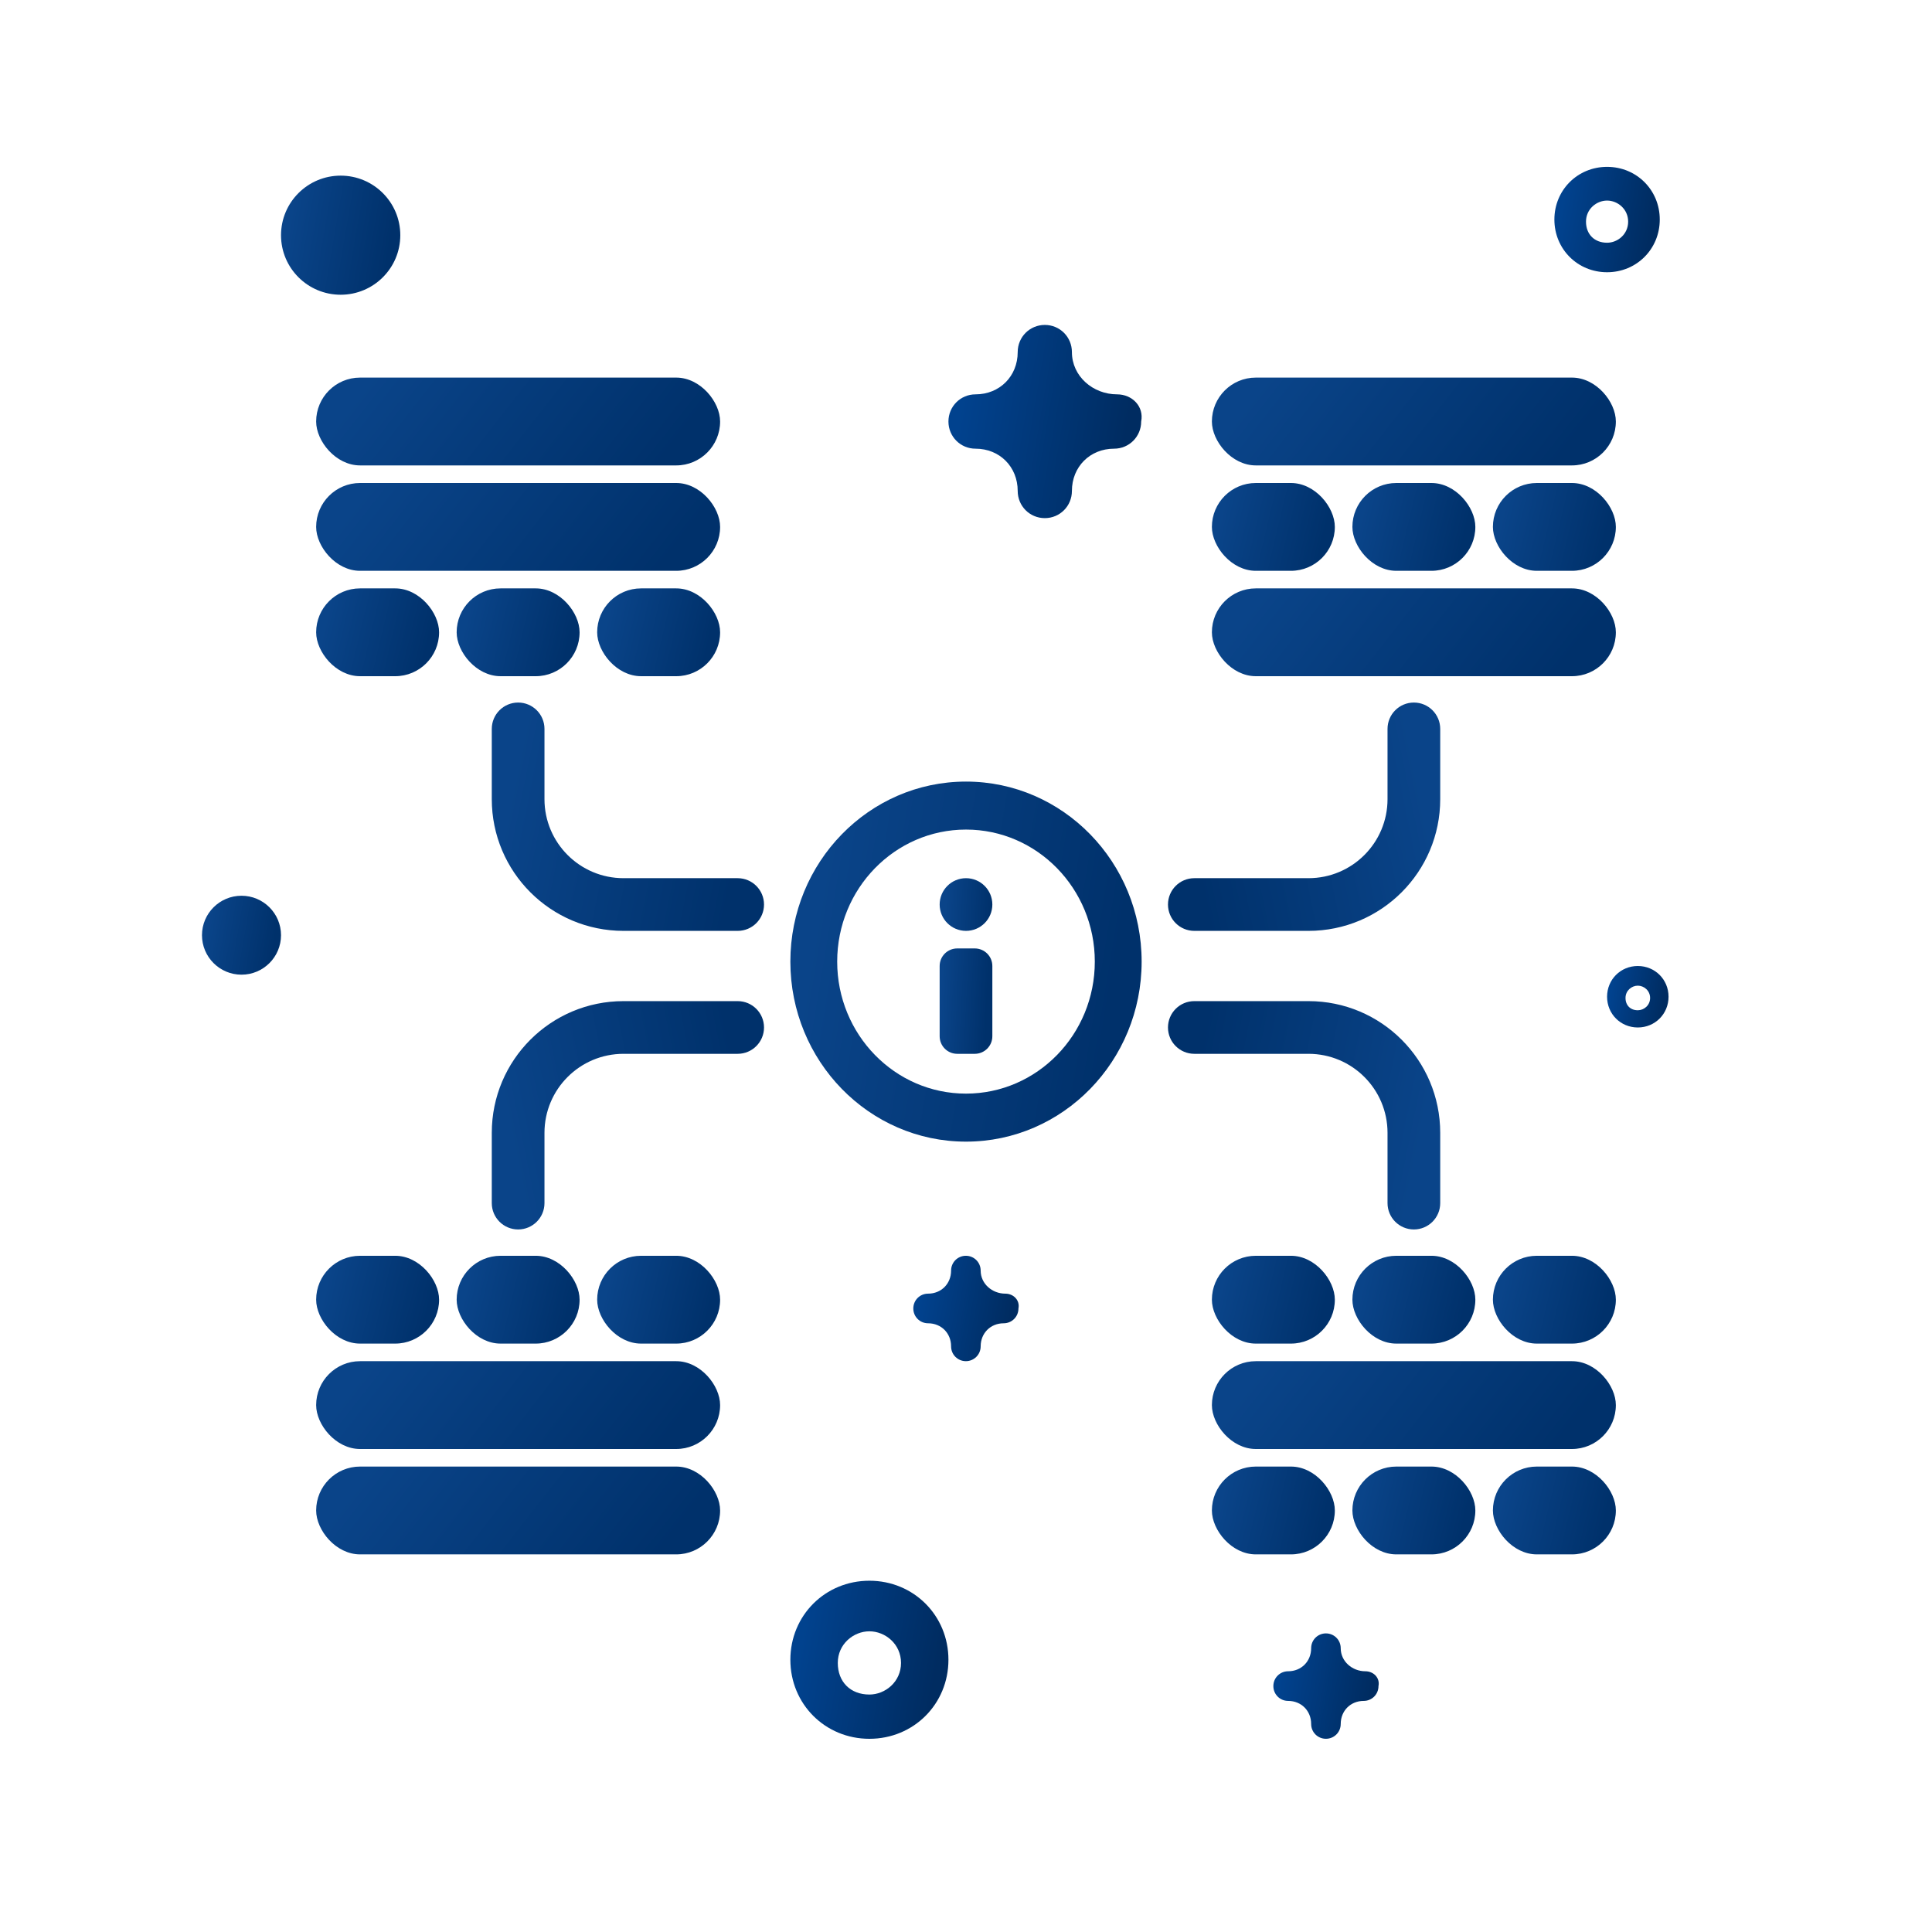 <?xml version="1.0" encoding="UTF-8"?> <svg xmlns="http://www.w3.org/2000/svg" width="88" height="88" viewBox="0 0 88 88" fill="none"> <path d="M39.6 79.2C37.584 79.2 36 77.616 36 75.6C36 73.584 37.584 72 39.6 72C41.616 72 43.2 73.584 43.2 75.6C43.2 77.616 41.616 79.2 39.6 79.2ZM39.6 74.304C38.88 74.304 38.16 74.88 38.16 75.744C38.16 76.608 38.736 77.184 39.6 77.184C40.32 77.184 41.04 76.608 41.04 75.744C41.04 74.88 40.32 74.304 39.6 74.304Z" fill="url(#paint0_linear_13_1523)"></path> <path d="M73.2 12.4C71.856 12.4 70.8 11.344 70.8 10C70.8 8.656 71.856 7.6 73.2 7.6C74.544 7.6 75.6 8.656 75.6 10C75.6 11.344 74.544 12.4 73.2 12.4ZM73.2 9.136C72.72 9.136 72.24 9.52 72.24 10.096C72.24 10.672 72.624 11.056 73.2 11.056C73.68 11.056 74.16 10.672 74.16 10.096C74.16 9.52 73.68 9.136 73.2 9.136Z" fill="url(#paint1_linear_13_1523)"></path> <path d="M74.6 46.8C73.816 46.8 73.2 46.184 73.2 45.4C73.2 44.616 73.816 44 74.6 44C75.384 44 76 44.616 76 45.4C76 46.184 75.384 46.8 74.6 46.8ZM74.6 44.896C74.32 44.896 74.04 45.12 74.04 45.456C74.04 45.792 74.264 46.016 74.6 46.016C74.88 46.016 75.16 45.792 75.16 45.456C75.16 45.12 74.88 44.896 74.6 44.896Z" fill="url(#paint2_linear_13_1523)"></path> <path d="M50.882 17.962C49.784 17.962 48.824 17.137 48.824 16.037C48.824 15.35 48.276 14.8 47.59 14.8C46.904 14.8 46.355 15.35 46.355 16.037C46.355 17.137 45.532 17.962 44.435 17.962C43.749 17.962 43.2 18.512 43.2 19.2C43.2 19.887 43.749 20.437 44.435 20.437C45.532 20.437 46.355 21.262 46.355 22.362C46.355 23.05 46.904 23.6 47.59 23.6C48.276 23.6 48.824 23.05 48.824 22.362C48.824 21.262 49.647 20.437 50.745 20.437C51.43 20.437 51.979 19.887 51.979 19.2C52.116 18.512 51.568 17.962 50.882 17.962Z" fill="url(#paint3_linear_13_1523)"></path> <path d="M45.79 58.924C45.191 58.924 44.668 58.474 44.668 57.874C44.668 57.499 44.368 57.199 43.994 57.199C43.62 57.199 43.321 57.499 43.321 57.874C43.321 58.474 42.872 58.924 42.273 58.924C41.899 58.924 41.6 59.224 41.6 59.599C41.6 59.974 41.899 60.274 42.273 60.274C42.872 60.274 43.321 60.724 43.321 61.324C43.321 61.699 43.62 61.999 43.994 61.999C44.368 61.999 44.668 61.699 44.668 61.324C44.668 60.724 45.117 60.274 45.715 60.274C46.089 60.274 46.389 59.974 46.389 59.599C46.463 59.224 46.164 58.924 45.79 58.924Z" fill="url(#paint4_linear_13_1523)"></path> <path d="M62.19 76.124C61.591 76.124 61.068 75.674 61.068 75.074C61.068 74.699 60.768 74.399 60.394 74.399C60.02 74.399 59.721 74.699 59.721 75.074C59.721 75.674 59.272 76.124 58.673 76.124C58.299 76.124 58 76.424 58 76.799C58 77.174 58.299 77.474 58.673 77.474C59.272 77.474 59.721 77.924 59.721 78.524C59.721 78.899 60.02 79.199 60.394 79.199C60.768 79.199 61.068 78.899 61.068 78.524C61.068 77.924 61.517 77.474 62.115 77.474C62.489 77.474 62.788 77.174 62.788 76.799C62.863 76.424 62.564 76.124 62.19 76.124Z" fill="url(#paint5_linear_13_1523)"></path> <path d="M15.517 13.425C17.017 13.425 18.233 12.211 18.233 10.713C18.233 9.215 17.017 8 15.517 8C14.016 8 12.8 9.215 12.8 10.713C12.8 12.211 14.016 13.425 15.517 13.425Z" fill="url(#paint6_linear_13_1523)"></path> <path d="M11 44.395C11.994 44.395 12.8 43.59 12.8 42.597C12.8 41.605 11.994 40.8 11 40.8C10.006 40.8 9.2 41.605 9.2 42.597C9.2 43.59 10.006 44.395 11 44.395Z" fill="url(#paint7_linear_13_1523)"></path> <rect x="14.4" y="17.199" width="18.4" height="4" rx="2" fill="url(#paint8_linear_13_1523)"></rect> <rect x="14.4" y="62" width="18.4" height="4" rx="2" fill="url(#paint9_linear_13_1523)"></rect> <rect x="55.2" y="17.199" width="18.4" height="4" rx="2" fill="url(#paint10_linear_13_1523)"></rect> <rect x="55.2" y="62" width="18.4" height="4" rx="2" fill="url(#paint11_linear_13_1523)"></rect> <rect x="14.4" y="22" width="18.4" height="4" rx="2" fill="url(#paint12_linear_13_1523)"></rect> <rect x="14.4" y="66.8" width="18.4" height="4" rx="2" fill="url(#paint13_linear_13_1523)"></rect> <rect x="55.2" y="26.8" width="18.4" height="4" rx="2" fill="url(#paint14_linear_13_1523)"></rect> <rect x="14.4" y="26.8" width="5.6" height="4" rx="2" fill="url(#paint15_linear_13_1523)"></rect> <rect x="14.4" y="57.199" width="5.6" height="4" rx="2" fill="url(#paint16_linear_13_1523)"></rect> <rect x="55.2" y="22" width="5.6" height="4" rx="2" fill="url(#paint17_linear_13_1523)"></rect> <rect x="55.2" y="57.199" width="5.6" height="4" rx="2" fill="url(#paint18_linear_13_1523)"></rect> <rect x="55.2" y="66.8" width="5.6" height="4" rx="2" fill="url(#paint19_linear_13_1523)"></rect> <rect x="20.8" y="26.8" width="5.6" height="4" rx="2" fill="url(#paint20_linear_13_1523)"></rect> <rect x="20.8" y="57.199" width="5.6" height="4" rx="2" fill="url(#paint21_linear_13_1523)"></rect> <rect x="61.6" y="22" width="5.6" height="4" rx="2" fill="url(#paint22_linear_13_1523)"></rect> <rect x="61.6" y="57.199" width="5.6" height="4" rx="2" fill="url(#paint23_linear_13_1523)"></rect> <rect x="61.6" y="66.8" width="5.6" height="4" rx="2" fill="url(#paint24_linear_13_1523)"></rect> <rect x="27.2" y="26.8" width="5.6" height="4" rx="2" fill="url(#paint25_linear_13_1523)"></rect> <rect x="27.2" y="57.199" width="5.6" height="4" rx="2" fill="url(#paint26_linear_13_1523)"></rect> <rect x="68" y="22" width="5.6" height="4" rx="2" fill="url(#paint27_linear_13_1523)"></rect> <rect x="68" y="57.199" width="5.6" height="4" rx="2" fill="url(#paint28_linear_13_1523)"></rect> <rect x="68" y="66.8" width="5.6" height="4" rx="2" fill="url(#paint29_linear_13_1523)"></rect> <path fill-rule="evenodd" clip-rule="evenodd" d="M44 37.786C40.76 37.786 38.133 40.478 38.133 43.8C38.133 47.121 40.76 49.813 44 49.813C47.24 49.813 49.867 47.121 49.867 43.8C49.867 40.478 47.24 37.786 44 37.786ZM36 43.8C36 39.271 39.582 35.6 44 35.6C48.418 35.6 52 39.271 52 43.8C52 48.328 48.418 52 44 52C39.582 52 36 48.328 36 43.8Z" fill="url(#paint30_linear_13_1523)"></path> <path fill-rule="evenodd" clip-rule="evenodd" d="M23.6 32C24.263 32 24.8 32.537 24.8 33.2V36.4C24.8 38.388 26.412 40 28.4 40H33.6C34.263 40 34.8 40.537 34.8 41.2C34.8 41.863 34.263 42.4 33.6 42.4H28.4C25.087 42.4 22.4 39.714 22.4 36.4V33.2C22.4 32.537 22.938 32 23.6 32Z" fill="url(#paint31_linear_13_1523)"></path> <path fill-rule="evenodd" clip-rule="evenodd" d="M64.4 32C63.737 32 63.2 32.537 63.2 33.2V36.4C63.2 38.388 61.588 40 59.6 40H54.4C53.737 40 53.2 40.537 53.2 41.2C53.2 41.863 53.737 42.4 54.4 42.4H59.6C62.914 42.4 65.6 39.714 65.6 36.4V33.2C65.6 32.537 65.063 32 64.4 32Z" fill="url(#paint32_linear_13_1523)"></path> <path fill-rule="evenodd" clip-rule="evenodd" d="M23.6 56C24.263 56 24.8 55.463 24.8 54.8V51.6C24.8 49.612 26.412 48 28.4 48H33.6C34.263 48 34.8 47.463 34.8 46.8C34.8 46.137 34.263 45.6 33.6 45.6H28.4C25.087 45.6 22.4 48.286 22.4 51.6V54.8C22.4 55.463 22.938 56 23.6 56Z" fill="url(#paint33_linear_13_1523)"></path> <path fill-rule="evenodd" clip-rule="evenodd" d="M64.4 56C63.737 56 63.2 55.463 63.2 54.8V51.6C63.2 49.612 61.588 48 59.6 48H54.4C53.737 48 53.2 47.463 53.2 46.8C53.2 46.137 53.737 45.6 54.4 45.6H59.6C62.914 45.6 65.6 48.286 65.6 51.6V54.8C65.6 55.463 65.063 56 64.4 56Z" fill="url(#paint34_linear_13_1523)"></path> <path d="M42.8 44C42.8 43.558 43.158 43.2 43.6 43.2H44.4C44.842 43.2 45.2 43.558 45.2 44V47.2C45.2 47.642 44.842 48 44.4 48H43.6C43.158 48 42.8 47.642 42.8 47.2V44Z" fill="url(#paint35_linear_13_1523)"></path> <path d="M45.2 41.2C45.2 41.863 44.663 42.4 44 42.4C43.338 42.4 42.8 41.863 42.8 41.2C42.8 40.537 43.338 40 44 40C44.663 40 45.2 40.537 45.2 41.2Z" fill="url(#paint36_linear_13_1523)"></path> <defs> <linearGradient id="paint0_linear_13_1523" x1="36.584" y1="74.319" x2="42.758" y2="75.369" gradientUnits="userSpaceOnUse"> <stop stop-color="#01428E"></stop> <stop offset="1" stop-color="#002C61"></stop> </linearGradient> <linearGradient id="paint1_linear_13_1523" x1="71.19" y1="9.145" x2="75.305" y2="9.846" gradientUnits="userSpaceOnUse"> <stop stop-color="#01428E"></stop> <stop offset="1" stop-color="#002C61"></stop> </linearGradient> <linearGradient id="paint2_linear_13_1523" x1="73.427" y1="44.902" x2="75.828" y2="45.31" gradientUnits="userSpaceOnUse"> <stop stop-color="#01428E"></stop> <stop offset="1" stop-color="#002C61"></stop> </linearGradient> <linearGradient id="paint3_linear_13_1523" x1="43.914" y1="17.634" x2="51.459" y2="18.918" gradientUnits="userSpaceOnUse"> <stop stop-color="#01428E"></stop> <stop offset="1" stop-color="#002C61"></stop> </linearGradient> <linearGradient id="paint4_linear_13_1523" x1="41.989" y1="58.745" x2="46.105" y2="59.445" gradientUnits="userSpaceOnUse"> <stop stop-color="#01428E"></stop> <stop offset="1" stop-color="#002C61"></stop> </linearGradient> <linearGradient id="paint5_linear_13_1523" x1="58.389" y1="75.945" x2="62.505" y2="76.646" gradientUnits="userSpaceOnUse"> <stop stop-color="#01428E"></stop> <stop offset="1" stop-color="#002C61"></stop> </linearGradient> <linearGradient id="paint6_linear_13_1523" x1="13.241" y1="9.747" x2="17.898" y2="10.541" gradientUnits="userSpaceOnUse"> <stop stop-color="#0A4489"></stop> <stop offset="1" stop-color="#00316B"></stop> </linearGradient> <linearGradient id="paint7_linear_13_1523" x1="9.492" y1="41.958" x2="12.579" y2="42.484" gradientUnits="userSpaceOnUse"> <stop stop-color="#0A4489"></stop> <stop offset="1" stop-color="#00316B"></stop> </linearGradient> <linearGradient id="paint8_linear_13_1523" x1="15.893" y1="18.488" x2="25.959" y2="26.367" gradientUnits="userSpaceOnUse"> <stop stop-color="#0A4489"></stop> <stop offset="1" stop-color="#00316B"></stop> </linearGradient> <linearGradient id="paint9_linear_13_1523" x1="15.893" y1="63.288" x2="25.959" y2="71.167" gradientUnits="userSpaceOnUse"> <stop stop-color="#0A4489"></stop> <stop offset="1" stop-color="#00316B"></stop> </linearGradient> <linearGradient id="paint10_linear_13_1523" x1="56.693" y1="18.488" x2="66.759" y2="26.367" gradientUnits="userSpaceOnUse"> <stop stop-color="#0A4489"></stop> <stop offset="1" stop-color="#00316B"></stop> </linearGradient> <linearGradient id="paint11_linear_13_1523" x1="56.693" y1="63.288" x2="66.759" y2="71.167" gradientUnits="userSpaceOnUse"> <stop stop-color="#0A4489"></stop> <stop offset="1" stop-color="#00316B"></stop> </linearGradient> <linearGradient id="paint12_linear_13_1523" x1="15.893" y1="23.288" x2="25.959" y2="31.167" gradientUnits="userSpaceOnUse"> <stop stop-color="#0A4489"></stop> <stop offset="1" stop-color="#00316B"></stop> </linearGradient> <linearGradient id="paint13_linear_13_1523" x1="15.893" y1="68.088" x2="25.959" y2="75.967" gradientUnits="userSpaceOnUse"> <stop stop-color="#0A4489"></stop> <stop offset="1" stop-color="#00316B"></stop> </linearGradient> <linearGradient id="paint14_linear_13_1523" x1="56.693" y1="28.088" x2="66.759" y2="35.967" gradientUnits="userSpaceOnUse"> <stop stop-color="#0A4489"></stop> <stop offset="1" stop-color="#00316B"></stop> </linearGradient> <linearGradient id="paint15_linear_13_1523" x1="14.855" y1="28.088" x2="19.53" y2="29.202" gradientUnits="userSpaceOnUse"> <stop stop-color="#0A4489"></stop> <stop offset="1" stop-color="#00316B"></stop> </linearGradient> <linearGradient id="paint16_linear_13_1523" x1="14.855" y1="58.487" x2="19.53" y2="59.601" gradientUnits="userSpaceOnUse"> <stop stop-color="#0A4489"></stop> <stop offset="1" stop-color="#00316B"></stop> </linearGradient> <linearGradient id="paint17_linear_13_1523" x1="55.654" y1="23.288" x2="60.33" y2="24.402" gradientUnits="userSpaceOnUse"> <stop stop-color="#0A4489"></stop> <stop offset="1" stop-color="#00316B"></stop> </linearGradient> <linearGradient id="paint18_linear_13_1523" x1="55.654" y1="58.487" x2="60.33" y2="59.601" gradientUnits="userSpaceOnUse"> <stop stop-color="#0A4489"></stop> <stop offset="1" stop-color="#00316B"></stop> </linearGradient> <linearGradient id="paint19_linear_13_1523" x1="55.654" y1="68.088" x2="60.33" y2="69.202" gradientUnits="userSpaceOnUse"> <stop stop-color="#0A4489"></stop> <stop offset="1" stop-color="#00316B"></stop> </linearGradient> <linearGradient id="paint20_linear_13_1523" x1="21.255" y1="28.088" x2="25.93" y2="29.202" gradientUnits="userSpaceOnUse"> <stop stop-color="#0A4489"></stop> <stop offset="1" stop-color="#00316B"></stop> </linearGradient> <linearGradient id="paint21_linear_13_1523" x1="21.255" y1="58.487" x2="25.93" y2="59.601" gradientUnits="userSpaceOnUse"> <stop stop-color="#0A4489"></stop> <stop offset="1" stop-color="#00316B"></stop> </linearGradient> <linearGradient id="paint22_linear_13_1523" x1="62.054" y1="23.288" x2="66.73" y2="24.402" gradientUnits="userSpaceOnUse"> <stop stop-color="#0A4489"></stop> <stop offset="1" stop-color="#00316B"></stop> </linearGradient> <linearGradient id="paint23_linear_13_1523" x1="62.054" y1="58.487" x2="66.73" y2="59.601" gradientUnits="userSpaceOnUse"> <stop stop-color="#0A4489"></stop> <stop offset="1" stop-color="#00316B"></stop> </linearGradient> <linearGradient id="paint24_linear_13_1523" x1="62.054" y1="68.088" x2="66.73" y2="69.202" gradientUnits="userSpaceOnUse"> <stop stop-color="#0A4489"></stop> <stop offset="1" stop-color="#00316B"></stop> </linearGradient> <linearGradient id="paint25_linear_13_1523" x1="27.654" y1="28.088" x2="32.33" y2="29.202" gradientUnits="userSpaceOnUse"> <stop stop-color="#0A4489"></stop> <stop offset="1" stop-color="#00316B"></stop> </linearGradient> <linearGradient id="paint26_linear_13_1523" x1="27.654" y1="58.487" x2="32.33" y2="59.601" gradientUnits="userSpaceOnUse"> <stop stop-color="#0A4489"></stop> <stop offset="1" stop-color="#00316B"></stop> </linearGradient> <linearGradient id="paint27_linear_13_1523" x1="68.454" y1="23.288" x2="73.13" y2="24.402" gradientUnits="userSpaceOnUse"> <stop stop-color="#0A4489"></stop> <stop offset="1" stop-color="#00316B"></stop> </linearGradient> <linearGradient id="paint28_linear_13_1523" x1="68.454" y1="58.487" x2="73.13" y2="59.601" gradientUnits="userSpaceOnUse"> <stop stop-color="#0A4489"></stop> <stop offset="1" stop-color="#00316B"></stop> </linearGradient> <linearGradient id="paint29_linear_13_1523" x1="68.454" y1="68.088" x2="73.13" y2="69.202" gradientUnits="userSpaceOnUse"> <stop stop-color="#0A4489"></stop> <stop offset="1" stop-color="#00316B"></stop> </linearGradient> <linearGradient id="paint30_linear_13_1523" x1="37.298" y1="40.881" x2="51.035" y2="43.162" gradientUnits="userSpaceOnUse"> <stop stop-color="#0A4489"></stop> <stop offset="1" stop-color="#00316B"></stop> </linearGradient> <linearGradient id="paint31_linear_13_1523" x1="23.406" y1="35.349" x2="33.914" y2="37.481" gradientUnits="userSpaceOnUse"> <stop stop-color="#0A4489"></stop> <stop offset="1" stop-color="#00316B"></stop> </linearGradient> <linearGradient id="paint32_linear_13_1523" x1="64.594" y1="35.349" x2="54.087" y2="37.481" gradientUnits="userSpaceOnUse"> <stop stop-color="#0A4489"></stop> <stop offset="1" stop-color="#00316B"></stop> </linearGradient> <linearGradient id="paint33_linear_13_1523" x1="23.406" y1="52.651" x2="33.914" y2="50.519" gradientUnits="userSpaceOnUse"> <stop stop-color="#0A4489"></stop> <stop offset="1" stop-color="#00316B"></stop> </linearGradient> <linearGradient id="paint34_linear_13_1523" x1="64.594" y1="52.651" x2="54.087" y2="50.519" gradientUnits="userSpaceOnUse"> <stop stop-color="#0A4489"></stop> <stop offset="1" stop-color="#00316B"></stop> </linearGradient> <linearGradient id="paint35_linear_13_1523" x1="42.995" y1="42.577" x2="45.107" y2="42.684" gradientUnits="userSpaceOnUse"> <stop stop-color="#0A4489"></stop> <stop offset="1" stop-color="#00316B"></stop> </linearGradient> <linearGradient id="paint36_linear_13_1523" x1="42.995" y1="42.577" x2="45.107" y2="42.684" gradientUnits="userSpaceOnUse"> <stop stop-color="#0A4489"></stop> <stop offset="1" stop-color="#00316B"></stop> </linearGradient> </defs> </svg> 